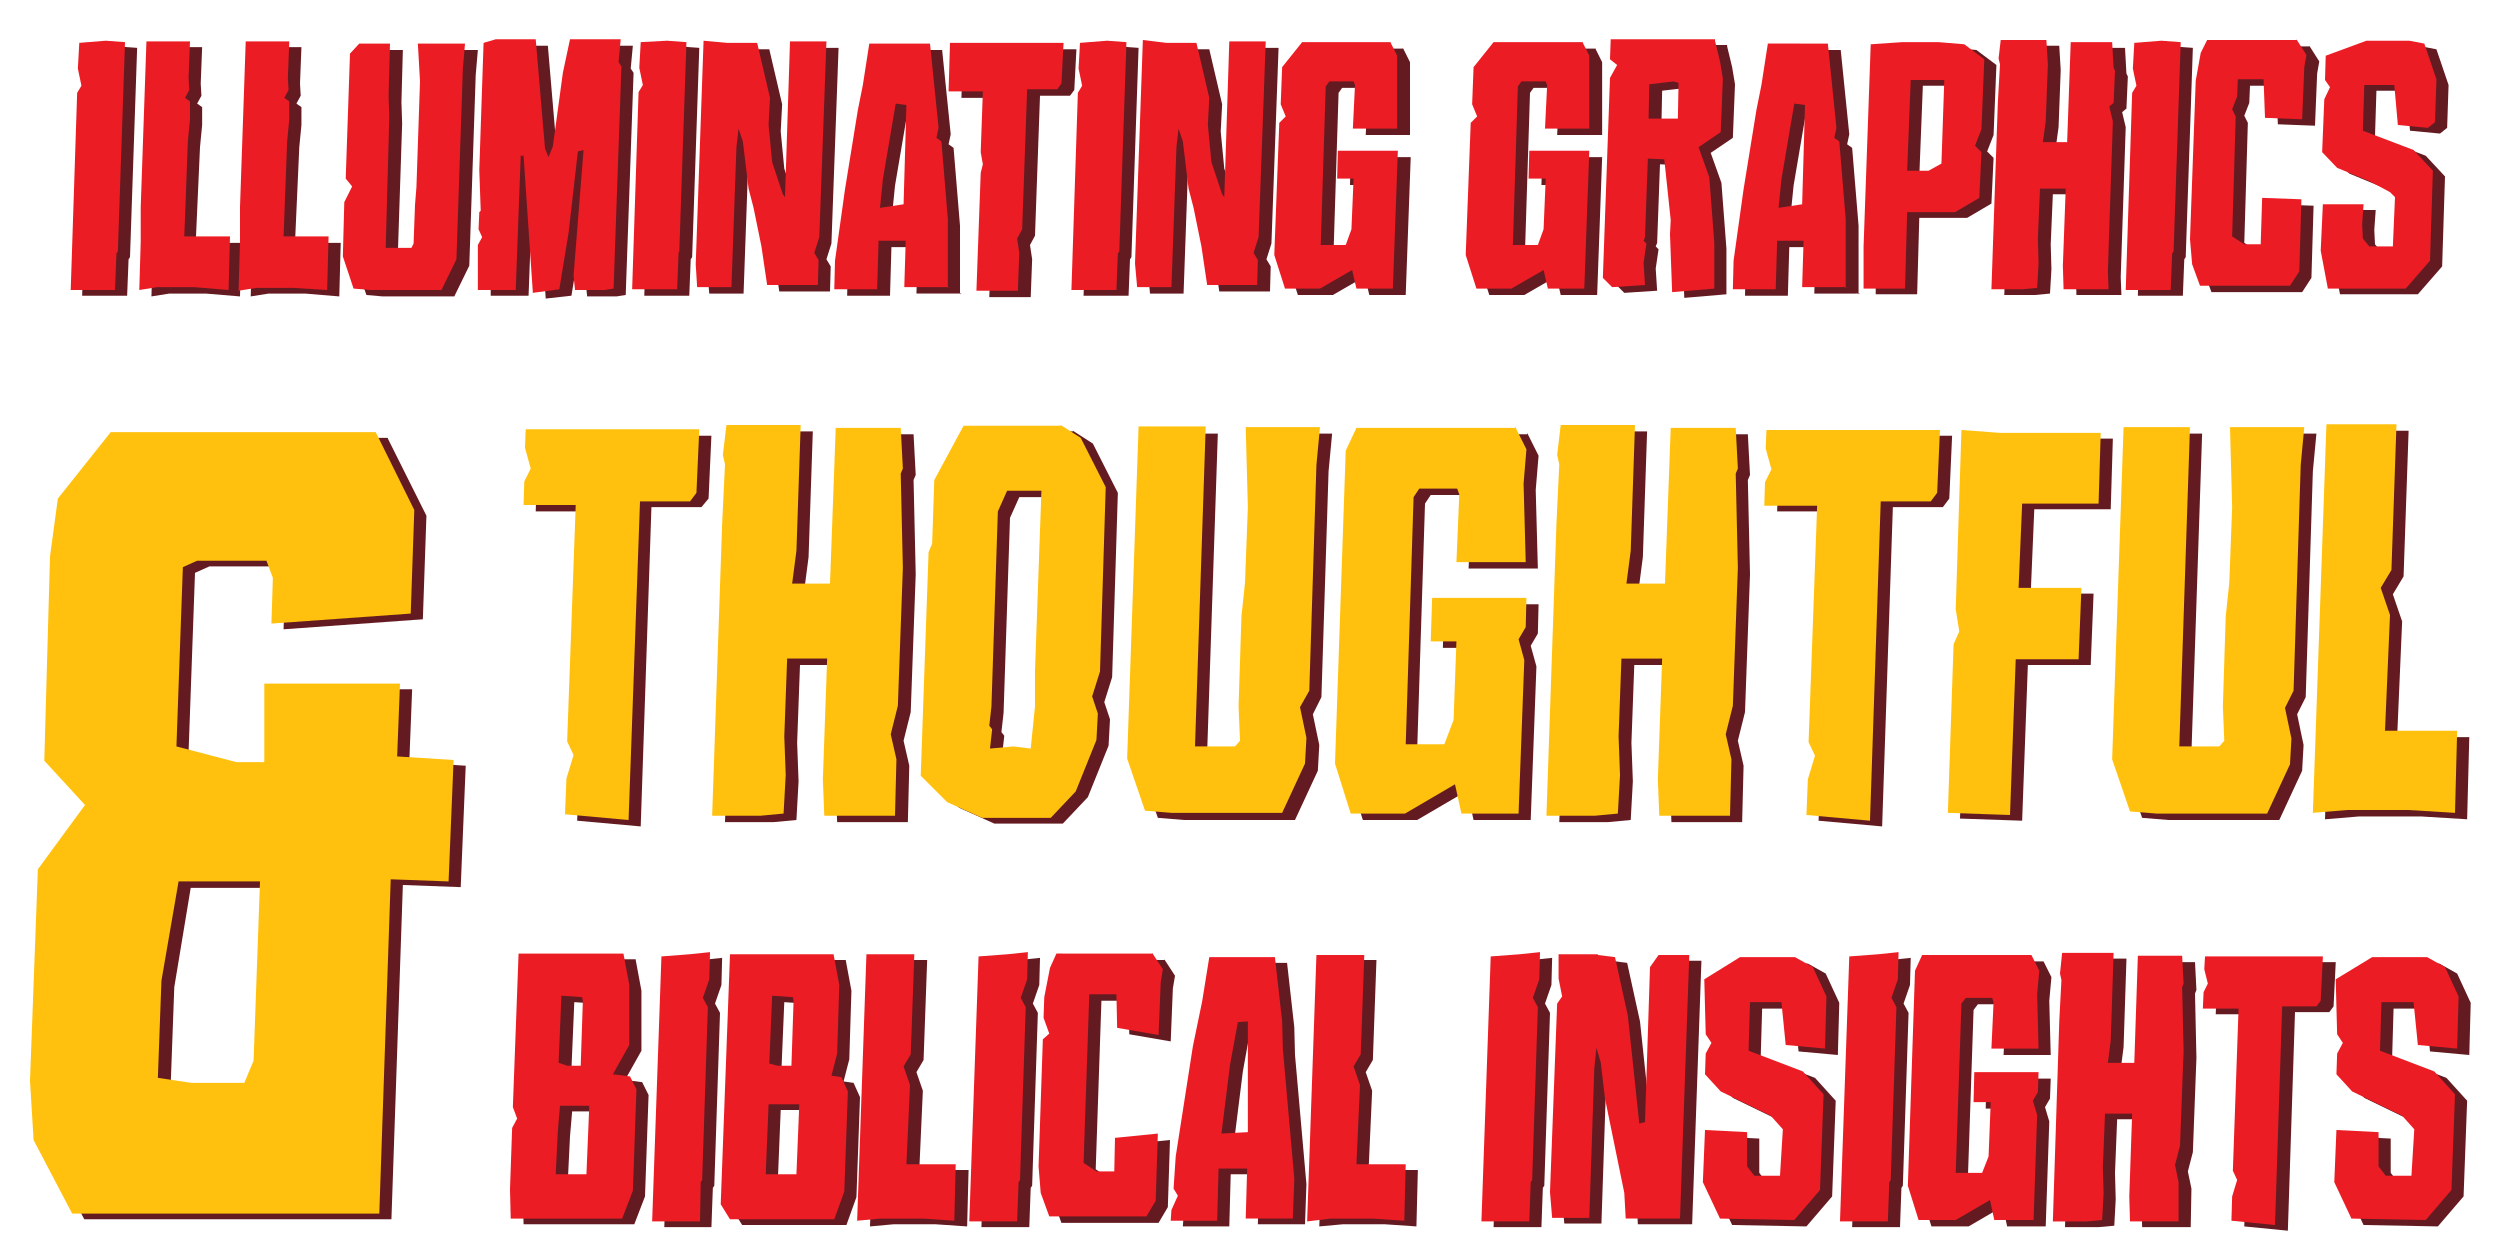 <?xml version="1.0" encoding="utf-8"?>
<!-- Generator: Adobe Illustrator 24.2.3, SVG Export Plug-In . SVG Version: 6.00 Build 0)  -->
<svg version="1.0" id="Layer_1" xmlns="http://www.w3.org/2000/svg" xmlns:xlink="http://www.w3.org/1999/xlink" x="0px" y="0px"
	 viewBox="0 0 350 176" style="enable-background:new 0 0 350 176;" xml:space="preserve">
<style type="text/css">
	.st0{fill:#631B21;}
	.st1{fill:#EC1C24;}
	.st2{fill:#FFC10E;}
</style>
<g>
	<g>
		<path class="st0" d="M16.5,6.5l2.7,0.2l-1,29.3L18,36.3l-0.2,5.1h-6.3l0.9-27.6l0.6-1l-0.5-2.4l0.2-3.6L16.5,6.5z"/>
	</g>
	<g>
		<path class="st0" d="M28.3,6.6l-0.2,5.1l0.1,1.7l-0.6,1.1l0.7,0.5v2.5l-0.3,3.1L27.4,34h6.4l-0.2,7.5l-4.8-0.4h-5.1l-2.5,0.4
			l0.2-6.8v-4.9l0.8-23.2H28.3z"/>
	</g>
	<g>
		<path class="st0" d="M42.2,6.6L42,11.7l0.1,1.7l-0.6,1.1l0.7,0.5v2.5l-0.3,3.1L41.3,34h6.4l-0.2,7.5l-4.8-0.4h-5.1l-2.5,0.4
			l0.2-6.8v-4.9l0.8-23.2H42.2z"/>
	</g>
	<g>
		<path class="st0" d="M52.1,7h4.3l-0.2,7.3l0.1,3l-0.6,18.2h3.6l0.3-0.6l0.2-5.4l0.2-2.5l0.5-14.8L60.3,7h6.6l-0.3,3.5l-0.9,26.7
			l-2.1,4.3h-10l-2.3-0.2l-1.6-4.6l0.2-7.6l1.1-2.2l-0.9-1.1l0.6-17.5L52.1,7z"/>
	</g>
	<g>
		<path class="st0" d="M71.1,6.4h5.6L78,21.7l0.5,1.2l0.6-1.5l1.4-10.3l1-4.7h7.1l-0.3,3.2l0.4,0.6l-1.1,31.1l-1.3,0.2h-4.1l-0.2-2
			l1.4-17.6l-0.8,0.2l-1.3,11.4l-1.3,7.9l-3.6,0.4l-1.3-19.2h-0.4L74,41.4h-5.3v-6.3l0.6-1.1l-0.5-1.1l0.1-2.4l0.2-0.2l-0.2-5.7
			l0.6-17.7L71.1,6.4z"/>
	</g>
	<g>
		<path class="st0" d="M95.2,6.5l2.7,0.2l-1,29.3l-0.2,0.3l-0.2,5.1h-6.3l0.9-27.6l0.6-1l-0.5-2.4l0.2-3.6L95.2,6.5z"/>
	</g>
	<g>
		<path class="st0" d="M103.5,6.9h4.2l1.8,7.7l-0.2,3.8l0.5,5.2l1.5,4.5l0.3,0.4l0.7-21.8h5.1l-1,27.4l-0.7,2.2l0.6,1l-0.1,3.5h-7.1
			l-0.8-5.4l-1.1-5.4l-0.7-2.7l-0.8-6.6l-0.6-1.8l-0.3,2.6l-0.7,19.6h-4.8l-0.3-3.3l1.1-31.3L103.5,6.9z"/>
	</g>
	<g>
		<path class="st0" d="M131.9,7l1.2,11.8l-0.3,1.4l0.7,0.5l0.9,10.9v9.5h0.2l-0.2,0.1v-0.1h-6.1l0.2-6.5h-3.7l-0.2,6.8h-6l0.1-4
			l1.4-10l1.8-11.1l0.7-3.5l0.9-5.8H131.9z M125.3,26l-0.4,4l3.3-0.5l0.4-13.9l-1.5-0.2L125.3,26z"/>
	</g>
	<g>
		<path class="st0" d="M150.7,6.9l-0.3,5.7l-0.6,0.8h-4.2l-0.7,19.6l-0.7,1.3l0.3,2l-0.2,5.3h-5.8l0.6-16.5l0.3-1.2l-0.3-1.7
			l0.3-8.5h-4.8l0.2-6.8H150.7z"/>
	</g>
	<g>
		<path class="st0" d="M156.7,6.5l2.7,0.2l-1,29.3l-0.2,0.3l-0.2,5.1h-6.3l0.9-27.6l0.6-1l-0.5-2.4l0.2-3.6L156.7,6.5z"/>
	</g>
	<g>
		<path class="st0" d="M165.1,6.9h4.2l1.8,7.7l-0.2,3.8l0.5,5.2l1.5,4.5l0.3,0.4l0.7-21.8h5.1l-1,27.4l-0.7,2.2l0.6,1l-0.1,3.5h-7.1
			l-0.8-5.4l-1.1-5.4l-0.7-2.7l-0.8-6.6l-0.6-1.8l-0.3,2.6l-0.7,19.6H161l-0.3-3.3l1.1-31.3L165.1,6.9z"/>
	</g>
	<g>
		<path class="st0" d="M196.4,6.7l1,2v10.2h-6.2l0.3-6.1l-0.2-0.5h-3.4l-0.5,0.7l-0.7,22.2h3.5l0.8-2.2l0.3-7.1h-2.3l0.1-3.9h8.4
			l-0.7,19.3h-5.1l-0.6-2.6l-4.5,2.6h-4.9l-1.5-4.7l0.7-18.5l0.9-0.9l-0.7-1.7l0.2-5.2l2.8-3.5H196.4z"/>
	</g>
	<g>
		<path class="st0" d="M223.3,6.7l1,2v10.2H218l0.3-6.1l-0.2-0.5h-3.4l-0.5,0.7l-0.7,22.2h3.5l0.8-2.2l0.3-7.1h-2.3l0.1-3.9h8.4
			l-0.7,19.3h-5.1l-0.6-2.6l-4.5,2.6h-4.9l-1.5-4.7l0.7-18.5l0.9-0.9l-0.7-1.7l0.2-5.2l2.8-3.5H223.3z"/>
	</g>
	<g>
		<path class="st0" d="M241.8,6.5l0.7,2.9l0.4,2.4l-0.3,7.5l-3.1,2.1l1.5,4.2l0.7,9.2v6.4l-5.9,0.5l-0.3-8.1l0.1-2l-0.9-8.5
			l-2.3-0.1l-0.4,11l-0.2,0.5l0.4,0.4l-0.4,2.7l0.2,3.1l-4.6,0.3l-1.3-1.3l1-28l1-1.8l-1-0.8l0.1-2.8H241.8z M232.6,17.5h4.1l0.1-5
			l-0.7-0.2l-3.4,0.4L232.6,17.5z"/>
	</g>
	<g>
		<path class="st0" d="M257.7,7l1.2,11.8l-0.3,1.4l0.7,0.5l0.9,10.9v9.5h0.2l-0.2,0.1v-0.1H254l0.2-6.5h-3.7l-0.2,6.8h-6l0.1-4
			l1.4-10l1.8-11.1l0.7-3.5l0.9-5.8H257.7z M251.1,26l-0.4,4l3.3-0.5l0.4-13.9l-1.5-0.2L251.1,26z"/>
	</g>
	<g>
		<path class="st0" d="M268,6.7h5.1l3.6,0.3l2.8,2.1l-0.4,9.8l-0.9,2.3l0.9,0.9l-0.3,6.4l-3.4,2h-6.7l-0.3,10.7h-5.8v-5.9l1-28.3
			L268,6.7z M268.7,24.7h3l1.8-1l0.4-11.7h-4.7L268.7,24.7z"/>
	</g>
	<g>
		<path class="st0" d="M288.3,6.5l0.2,3.3l-0.3,8l-0.4,2.9h3.4l0.5-14h5.8l0.2,3.6l0.2,0.4l-0.2,4.5l-0.6,0.5l0.5,2.1l-0.7,21
			l0.1,2.5h-6.3l-0.1-3.3l0.4-10.8h-3.6l-0.3,7l0.1,3.5l-0.2,3.4l-2.1,0.2h-4.3l0.9-26.2l0.3-5.3l-0.2-0.8l0.3-2.6H288.3z"/>
	</g>
	<g>
		<path class="st0" d="M304.3,6.5l2.7,0.2L306,36l-0.2,0.3l-0.2,5.1h-6.3l0.9-27.6l0.6-1l-0.5-2.4l0.2-3.6L304.3,6.5z"/>
	</g>
	<g>
		<path class="st0" d="M323.3,6.4l1.4,2.2l-0.3,1.7l-0.3,7.3l-5.2-0.2l-0.2-5.4H315l-0.1,2.4l-0.7,1.8l0.5,1l-0.5,16.8l1.7,1.1h2.3
			l0.2-6.5l5.5,0.2l-0.3,10.1l-1.3,2h-12.7l-1.1-3l-0.3-3.5l0.8-22.2l0.7-3.9l0.9-1.8H323.3z"/>
	</g>
	<g>
		<path class="st0" d="M333,6.5h6l2.1,0.4l1.7,5l-0.2,6l-1,0.8l-4.2-0.4l-0.5-5.6h-4.2l-0.2,6.4l7.1,2.7l2.7,2.9l-0.4,12.6l-3.4,3.9
			h-10.9l-1-5.3l0.3-6.5h5.7l-0.2,2.8l0.1,2l0.9,1.1h3.3l0.3-6.9l-0.7-0.7l-2.8-1.5l-4.6-1.9l-2.1-2.2l0.3-7.4l0.8-1.7l-0.7-1
			l0.1-3.4L333,6.5z"/>
	</g>
</g>
<g>
	<g>
		<path class="st0" d="M54.3,61.4l5.4,10.8l-0.5,14.5l-19.5,1.4l0.2-6.4l-0.9-2.4h-9.7l-2,0.9l-0.9,25.1l8.4,2.2h3.9v-11h19
			l-0.4,10.2l7.9,0.5l-0.7,17l-8.1-0.3l-1.6,46.8h-43l-5.4-10.3l-0.5-8.3L7,122.5l6.6-9l-5.7-6.2l0.9-28.6l1.1-8.1l7.4-9.3H54.3z
			 M24.4,138.2l-0.5,13.6l4.7,0.7h7.4l1.3-3.1l0.9-25.1H26.7L24.4,138.2z"/>
	</g>
</g>
<g>
	<g>
		<path class="st0" d="M99.6,60.9l-0.4,8.9L98.2,71h-7l-1.5,44.7l-8.9-0.8l0.2-5l1-3.3l-0.9-1.9l1.2-33.1H75l0.1-3.3l0.9-1.8
			l-0.8-2.9l0.1-2.6H99.6z"/>
	</g>
	<g>
		<path class="st0" d="M113.8,60.2L113.2,78l-0.6,4.6h5.4l0.8-21.8h9.1l0.3,5.7l-0.3,0.7l0.3,13.2l-0.7,19.3l-1,4l0.8,3.5l-0.2,7.9
			h-9.9l-0.2-5.1l0.6-16.9h-5.6l-0.4,10.9l0.2,5.4l-0.3,5.4l-3.2,0.3h-6.8l1.4-40.9l0.4-8.3l-0.3-1.3l0.5-4.2H113.8z"/>
	</g>
	<g>
		<path class="st0" d="M150.2,60.3l2.8,1.8l3.5,6.9l-0.8,25.8l-1.1,3.5l0.8,2.4l-0.2,3.7l-2.9,7.2l-3.5,3.7h-9.6l-4.9-2.2l-3.7-3.7
			l1.1-31.3l0.5-1.2l0.3-8.9l4.1-7.6H150.2z M141.4,72.5l-0.9,27.3l-0.3,2.7l0.4,0.5l-0.3,2.7l3.3-0.3l2.4,0.3l0.6-5.9v-5l0.9-25.2
			h-4.8L141.4,72.5z"/>
	</g>
	<g>
		<path class="st0" d="M170.5,60.6l-1.5,44.8h5.6l0.7-0.8l-0.2-4.8l0.4-12.6l0.5-4.7l0.4-10.6l-0.3-11.2h10.4l-0.5,5.3l-1,31.6
			l-1.2,2.4l0.9,4.3l-0.2,3.6l-3.2,6.9h-15.5l-3.7-0.3l-2.5-7.3l1.6-46.5H170.5z"/>
	</g>
	<g>
		<path class="st0" d="M213.8,60.6l1.6,3.2l-0.4,4.8l0.3,11h-9.7l0.4-9.5l-0.3-0.8h-5.4l-0.8,1.2l-1.1,34.6h5.4l1.3-3.4l0.4-11H202
			l0.2-6.1h13.2l-0.1,4.1l-1,1.7l0.8,2.9l-0.8,21.5h-8l-0.9-4.1l-7,4.1h-7.6l-2.2-7l1.5-43.8l1.5-3.2H213.8z"/>
	</g>
	<g>
		<path class="st0" d="M230.6,60.2L230,78l-0.6,4.6h5.4l0.8-21.8h9.1l0.3,5.7l-0.3,0.7l0.3,13.2l-0.7,19.3l-1,4l0.8,3.5l-0.2,7.9
			h-9.9l-0.2-5.1l0.6-16.9h-5.6l-0.4,10.9l0.2,5.4l-0.3,5.4l-3.2,0.3h-6.8l1.4-40.9l0.4-8.3l-0.3-1.3l0.5-4.2H230.6z"/>
	</g>
	<g>
		<path class="st0" d="M273.3,60.9l-0.4,8.9L272,71h-7l-1.5,44.7l-8.9-0.8l0.2-5l1-3.3l-0.9-1.9l1.2-33.1h-7.3l0.1-3.3l0.9-1.8
			l-0.8-2.9l0.1-2.6H273.3z"/>
	</g>
	<g>
		<path class="st0" d="M281.7,61.4h14.1l-0.3,9.9h-10.7l-0.5,11.8h8.8l-0.4,10h-8.8l-0.8,21.8l-8.7-0.3l0.8-23.6l0.8-1.8l-0.5-3.1
			l0.8-25.1L281.7,61.4z"/>
	</g>
	<g>
		<path class="st0" d="M308.3,60.6l-1.5,44.8h5.6l0.7-0.8l-0.2-4.8l0.4-12.6l0.5-4.7l0.4-10.6l-0.3-11.2h10.4l-0.5,5.3l-1,31.6
			l-1.2,2.4l0.9,4.3l-0.2,3.6l-3.2,6.9h-15.5l-3.7-0.3l-2.5-7.3l1.6-46.5H308.3z"/>
	</g>
	<g>
		<path class="st0" d="M337.2,60.5l-0.7,20.2l-1.5,2.5l1.3,3.8l-0.7,16.2h10.1l-0.3,11.5l-6.5-0.4h-8.6l-4.8,0.4l1.9-54.4H337.2z"/>
	</g>
	<g>
		<path class="st0" d="M89,134.4l0.8,4.3v8.4l-2.3,4.1l2.4,0.3l0.9,1.8l-0.5,14.2l-1.5,3.9H73.3l-0.1-4.1l0.3-8.6l0.7-1.3l-0.6-1.6
			l0.8-21.5H89z M79.8,159.1l-0.3,6.1h4.3l0.4-9.6h-4.1L79.8,159.1z M80,149.7l1.2,0.4h1.9l0.3-9.1l-0.1-0.5l-2.9-0.2L80,149.7z"/>
	</g>
	<g>
		<path class="st0" d="M98.2,134.4l2.9-0.3l-0.1,3.8l-0.9,2.6l0.7,1.3l-0.8,24.2l-0.2,0.3l-0.2,5.5H93l1.3-37.1L98.2,134.4z"/>
	</g>
	<g>
		<path class="st0" d="M118.4,134.4l0.8,4.3l-0.3,9.6l-0.8,3.1l1.4,0.2l0.9,2l-0.5,14l-1.4,3.9h-14.6l-1.3-2.1l1.3-35H118.4z
			 M108.9,165.2h4.3l0.4-9.8h-4.3L108.9,165.2z M109.4,149.8l1.2,0.3h1.9l0.3-9.1l-0.1-0.5l-2.9-0.2L109.4,149.8z"/>
	</g>
	<g>
		<path class="st0" d="M129.8,134.5l-0.5,13.9l-1,1.7l0.9,2.6l-0.5,11.1h6.9l-0.2,7.9l-4.4-0.3h-5.9l-3.3,0.3l1.3-37.3H129.8z"/>
	</g>
	<g>
		<path class="st0" d="M142.7,134.4l2.9-0.3l-0.1,3.8l-0.9,2.6l0.7,1.3l-0.8,24.2l-0.2,0.3l-0.2,5.5h-6.7l1.3-37.1L142.7,134.4z"/>
	</g>
	<g>
		<path class="st0" d="M163,134.3l1.5,2.3l-0.3,1.8l-0.3,7.4l-5.8-1l-0.1-4.7h-3.8l-0.8,23.6l1.8,1.2h2.5l0.1-4.7l6-0.6l-0.3,9.4
			l-1.3,2.2h-13.6l-1.2-3.3l-0.3-3.7l0.6-17.8l0.9-0.8l-0.8-2.2l0.1-2.9l0.8-4.1l0.9-2H163z"/>
	</g>
	<g>
		<path class="st0" d="M180.2,134.9l1,8.9l0.1,3.9l1.6,18.1l-0.2,5.6h-6.6l0.2-7h-4l-0.2,7.3h-6.5l0.1-1.5l0.9-2l-0.6-1l0.3-4.5
			l2.4-15.4l1.3-6.3l1-6.2H180.2z M174,150l-1.2,9.6l3.7-0.2v-15.6l-1.4,0.1L174,150z"/>
	</g>
	<g>
		<path class="st0" d="M192.7,134.5l-0.5,13.9l-1,1.7l0.9,2.6l-0.5,11.1h6.9l-0.2,7.9l-4.4-0.3h-5.9l-3.3,0.3l1.3-37.3H192.7z"/>
	</g>
	<g>
		<path class="st0" d="M214.4,134.4l2.9-0.3l-0.1,3.8l-0.9,2.6l0.7,1.3l-0.8,24.2l-0.2,0.3l-0.2,5.5h-6.7l1.3-37.1L214.4,134.4z"/>
	</g>
	<g>
		<path class="st0" d="M225.4,134.5l2.4,0.3l1.8,8.2l1.6,15.1l0.8-0.2l0.7-21.7l1.2-1.7h4.3l-1.3,36.9h-7.6l-0.2-3.6l-2.7-13.2
			l-0.6-5.1l-0.6-2l-0.3,2.9l-0.7,20.9h-5.2l-0.3-3.6l1-26.4l0.7-1l-0.5-2.5v-3.4H225.4z"/>
	</g>
	<g>
		<path class="st0" d="M245.4,134.9h7.7l2.5,1.4l1.9,4.1l-0.2,7.3l-5.5-0.5l-0.6-6h-4.5l-0.2,6.8l7.6,2.9l2.9,3.2l-0.5,13.4
			l-3.6,4.2l-10.4-0.2l-2.4-5.1l0.3-7.3l5.9,0.3v4.8l1,1.3h3.6l0.4-6.5l-1.7-1.9l-7-3.4l-2.2-2.4l0.1-2.9l0.8-1.5l-0.8-1.2l-0.2-7.7
			L245.4,134.9z"/>
	</g>
	<g>
		<path class="st0" d="M264.6,134.4l2.9-0.3l-0.1,3.8l-0.9,2.6l0.7,1.3l-0.8,24.2l-0.2,0.3l-0.2,5.5h-6.7l1.3-37.1L264.6,134.4z"/>
	</g>
	<g>
		<path class="st0" d="M286.1,134.6l1.1,2.2l-0.3,3.3l0.2,7.6h-6.6l0.3-6.5l-0.2-0.6h-3.7l-0.6,0.8l-0.8,23.7h3.7l0.9-2.3l0.3-7.6
			H278l0.1-4.2h9l-0.1,2.8l-0.7,1.2l0.6,2l-0.5,14.7H281l-0.6-2.8l-4.8,2.8h-5.2l-1.5-4.8l1-30.1l1-2.2H286.1z"/>
	</g>
	<g>
		<path class="st0" d="M297.7,134.4l-0.4,12.2l-0.4,3.1h3.7l0.5-15h6.2l0.2,3.9l-0.2,0.5l0.2,9l-0.5,13.2l-0.7,2.7l0.5,2.4l-0.1,5.4
			h-6.8l-0.1-3.5l0.4-11.6h-3.8l-0.3,7.5l0.1,3.7l-0.2,3.7l-2.2,0.2h-4.7l0.9-28.1l0.3-5.7l-0.2-0.9l0.3-2.9H297.7z"/>
	</g>
	<g>
		<path class="st0" d="M327,134.8l-0.3,6.1l-0.6,0.8h-4.8l-1,30.6l-6.1-0.6l0.1-3.4l0.7-2.3l-0.6-1.3l0.8-22.7h-5l0.1-2.3l0.6-1.2
			l-0.5-2l0.1-1.8H327z"/>
	</g>
	<g>
		<path class="st0" d="M333.8,134.9h7.7l2.5,1.4l1.9,4.1l-0.2,7.3l-5.5-0.5l-0.6-6h-4.5l-0.2,6.8l7.6,2.9l2.9,3.2l-0.5,13.4
			l-3.6,4.2l-10.4-0.2l-2.4-5.1l0.3-7.3l5.9,0.3v4.8l1,1.3h3.6l0.4-6.5l-1.7-1.9l-7-3.4l-2.2-2.4l0.1-2.9l0.8-1.5l-0.8-1.2l-0.2-7.7
			L333.8,134.9z"/>
	</g>
</g>
<g>
	<path class="st1" d="M14.8,5.7l2.7,0.2l-1,29.3l-0.2,0.3l-0.2,5.1H9.9l0.9-27.6l0.6-1l-0.5-2.4l0.2-3.6L14.8,5.7z"/>
	<path class="st1" d="M26.6,5.8l-0.2,5.1l0.1,1.7l-0.6,1.1l0.7,0.5v2.5l-0.3,3.1l-0.5,13.3h6.4l-0.2,7.5l-4.8-0.4H22l-2.5,0.4
		l0.2-6.8V29l0.8-23.2H26.6z"/>
	<path class="st1" d="M40.5,5.8l-0.2,5.1l0.1,1.7l-0.6,1.1l0.7,0.5v2.5l-0.3,3.1l-0.5,13.3H46l-0.2,7.5L41,40.3h-5.1l-2.5,0.4
		l0.2-6.8V29l0.8-23.2H40.5z"/>
	<path class="st1" d="M50.3,6.1h4.3l-0.2,7.3l0.1,3L54,34.7h3.6l0.3-0.6l0.2-5.4l0.2-2.5l0.5-14.8l-0.3-5.3h6.6l-0.3,3.5l-0.9,26.7
		l-2.1,4.3h-10l-2.3-0.2L48,35.9l0.2-7.6l1.1-2.2l-0.9-1.1l0.6-17.5L50.3,6.1z"/>
	<path class="st1" d="M69.4,5.5H75l1.3,15.3l0.5,1.2l0.6-1.5l1.4-10.3l1-4.7h7.1l-0.3,3.2l0.4,0.6l-1.1,31.1l-1.3,0.2h-4.1l-0.2-2
		L81.7,21l-0.8,0.2l-1.3,11.4l-1.3,7.9L74.6,41l-1.3-19.2h-0.4l-0.7,18.8h-5.3v-6.3l0.6-1.1L67,32.1l0.1-2.4l0.2-0.2l-0.2-5.7
		L67.7,6L69.4,5.5z"/>
	<path class="st1" d="M93.4,5.7l2.7,0.2l-1,29.3L95,35.4l-0.2,5.1h-6.3l0.9-27.6l0.6-1l-0.5-2.4l0.2-3.6L93.4,5.7z"/>
	<path class="st1" d="M101.8,6h4.2l1.8,7.7l-0.2,3.8l0.5,5.2l1.5,4.5l0.3,0.4l0.7-21.8h5.1l-1,27.4l-0.7,2.2l0.6,1l-0.1,3.5h-7.1
		l-0.8-5.4l-1.1-5.4l-0.7-2.7l-0.8-6.6l-0.6-1.8l-0.3,2.6l-0.7,19.6h-4.8L97.4,37l1.1-31.3L101.8,6z"/>
	<path class="st1" d="M130.2,6.1l1.2,11.8l-0.3,1.4l0.7,0.5l0.9,10.9v9.5h0.2l-0.2,0.1v-0.1h-6.1l0.2-6.5H123l-0.2,6.8h-6l0.1-4
		l1.4-10l1.8-11.1l0.7-3.5l0.9-5.8H130.2z M123.6,25.1l-0.4,4l3.3-0.5l0.4-13.9l-1.5-0.2L123.6,25.1z"/>
	<path class="st1" d="M148.9,6l-0.3,5.7l-0.6,0.8h-4.2l-0.7,19.6l-0.7,1.3l0.3,2l-0.2,5.3h-5.8l0.6-16.5l0.3-1.2l-0.3-1.7l0.3-8.5
		h-4.8l0.2-6.8H148.9z"/>
	<path class="st1" d="M155,5.7l2.7,0.2l-1,29.3l-0.2,0.3l-0.2,5.1h-6.3l0.9-27.6l0.6-1l-0.5-2.4l0.2-3.6L155,5.7z"/>
	<path class="st1" d="M163.3,6h4.2l1.8,7.7l-0.2,3.8l0.5,5.2l1.5,4.5l0.3,0.4l0.7-21.8h5.1l-1,27.4l-0.7,2.2l0.6,1l-0.1,3.5H169
		l-0.8-5.4l-1.1-5.4l-0.7-2.7l-0.8-6.6l-0.6-1.8l-0.3,2.6l-0.7,19.6h-4.8l-0.3-3.3l1.1-31.3L163.3,6z"/>
	<path class="st1" d="M194.6,5.8l1,2V18h-6.2l0.3-6.1l-0.2-0.5h-3.4l-0.5,0.7l-0.7,22.2h3.5l0.8-2.2l0.3-7.1h-2.3l0.1-3.9h8.4
		L195,40.4h-5.1l-0.6-2.6l-4.5,2.6h-4.9l-1.5-4.7l0.7-18.5l0.9-0.9l-0.7-1.7l0.2-5.2l2.8-3.5H194.6z"/>
	<path class="st1" d="M221.5,5.8l1,2V18h-6.2l0.3-6.1l-0.2-0.5H213l-0.5,0.7l-0.7,22.2h3.5l0.8-2.2l0.3-7.1H214l0.1-3.9h8.4
		l-0.7,19.3h-5.1l-0.6-2.6l-4.5,2.6h-4.9l-1.5-4.7l0.7-18.5l0.9-0.9l-0.7-1.7l0.2-5.2l2.8-3.5H221.5z"/>
	<path class="st1" d="M240.1,5.7l0.7,2.9l0.4,2.4l-0.3,7.5l-3.1,2.1l1.5,4.2l0.7,9.2v6.4l-5.9,0.5l-0.3-8.1l0.1-2l-0.9-8.5l-2.3-0.1
		l-0.4,11l-0.2,0.5l0.4,0.4l-0.4,2.7l0.2,3.1l-4.6,0.3l-1.3-1.3l1-28l1-1.8l-1-0.8l0.1-2.8H240.1z M230.8,16.6h4.1l0.1-5l-0.7-0.2
		l-3.4,0.4L230.8,16.6z"/>
	<path class="st1" d="M255.9,6.1l1.2,11.8l-0.3,1.4l0.7,0.5l0.9,10.9v9.5h0.2l-0.2,0.1v-0.1h-6.1l0.2-6.5h-3.7l-0.2,6.8h-6l0.1-4
		l1.4-10l1.8-11.1l0.7-3.5l0.9-5.8H255.9z M249.4,25.1l-0.4,4l3.3-0.5l0.4-13.9l-1.5-0.2L249.4,25.1z"/>
	<path class="st1" d="M266.3,5.9h5.1l3.6,0.3l2.8,2.1l-0.4,9.8l-0.9,2.3l0.9,0.9l-0.3,6.4l-3.4,2h-6.7l-0.3,10.7h-5.8v-5.9l1-28.3
		L266.3,5.9z M267,23.9h3l1.8-1l0.4-11.7h-4.7L267,23.9z"/>
	<path class="st1" d="M286.5,5.7l0.2,3.3l-0.3,8l-0.4,2.9h3.4l0.5-14h5.8l0.2,3.6l0.2,0.4l-0.2,4.5l-0.6,0.5l0.5,2.1l-0.7,21
		l0.1,2.5h-6.3l-0.1-3.3l0.4-10.8h-3.6l-0.3,7l0.1,3.5l-0.2,3.4l-2.1,0.2h-4.3l0.9-26.2l0.3-5.3l-0.2-0.8l0.3-2.6H286.5z"/>
	<path class="st1" d="M302.6,5.7l2.7,0.2l-1,29.3l-0.2,0.3l-0.2,5.1h-6.3l0.9-27.6l0.6-1l-0.5-2.4l0.2-3.6L302.6,5.7z"/>
	<path class="st1" d="M321.5,5.5l1.4,2.2l-0.3,1.7l-0.3,7.3l-5.2-0.2l-0.2-5.4h-3.6l-0.1,2.4l-0.7,1.8l0.5,1l-0.5,16.8l1.7,1.1h2.3
		l0.2-6.5l5.5,0.2l-0.3,10.1l-1.3,2H308l-1.1-3l-0.3-3.5l0.8-22.2l0.7-3.9l0.9-1.8H321.5z"/>
	<path class="st1" d="M331.3,5.7h6l2.1,0.4l1.7,5l-0.2,6l-1,0.8l-4.2-0.4l-0.5-5.6H331l-0.2,6.4l7.1,2.7l2.7,2.9l-0.4,12.6l-3.4,3.9
		h-10.9l-1-5.3l0.3-6.5h5.7l-0.2,2.8l0.1,2l0.9,1.1h3.3l0.3-6.9l-0.7-0.7l-2.8-1.5l-4.6-1.9l-2.1-2.2l0.3-7.4l0.8-1.7l-0.7-1
		l0.1-3.4L331.3,5.7z"/>
</g>
<g>
	<path class="st2" d="M52.6,60.5L58,71.4l-0.5,14.5l-19.5,1.4l0.2-6.4l-0.9-2.4h-9.7l-2,0.9l-0.9,25.1l8.4,2.2H37v-11h19l-0.4,10.2
		l7.9,0.5l-0.7,17l-8.1-0.3l-1.6,46.8h-43l-5.4-10.3l-0.5-8.3l1.1-29.6l6.6-9l-5.7-6.2L7,77.9l1.1-8.1l7.4-9.3H52.6z M22.6,137.3
		l-0.5,13.6l4.7,0.7h7.4l1.3-3.1l0.9-25.1H25L22.6,137.3z"/>
</g>
<g>
	<path class="st2" d="M97.9,60.1L97.5,69l-0.9,1.2h-7L88,114.8l-8.9-0.8l0.2-5l1-3.3l-0.9-1.9l1.2-33.1h-7.3l0.1-3.3l0.9-1.8
		l-0.8-2.9l0.1-2.6H97.9z"/>
	<path class="st2" d="M112.1,59.4l-0.6,17.7l-0.6,4.6h5.3l0.8-21.8h9.1l0.3,5.7l-0.3,0.7l0.3,13.2l-0.7,19.3l-1,4l0.8,3.5l-0.2,7.9
		h-9.9l-0.2-5.1l0.6-16.9h-5.6l-0.4,10.9l0.2,5.4l-0.3,5.4l-3.2,0.3h-6.8l1.4-40.9l0.4-8.3l-0.3-1.3l0.5-4.2H112.1z"/>
	<path class="st2" d="M148.5,59.5l2.8,1.8l3.5,6.9l-0.8,25.8l-1.1,3.5l0.8,2.4l-0.2,3.7l-2.9,7.2l-3.5,3.7h-9.6l-4.9-2.2l-3.7-3.7
		l1.1-31.3l0.5-1.2l0.3-8.9l4.1-7.6H148.5z M139.7,71.6l-0.9,27.3l-0.3,2.7l0.4,0.5l-0.3,2.7l3.3-0.3l2.4,0.3l0.6-5.9v-5l0.9-25.2
		h-4.8L139.7,71.6z"/>
	<path class="st2" d="M168.8,59.7l-1.5,44.8h5.6l0.7-0.8l-0.2-4.8l0.4-12.6l0.5-4.7l0.4-10.6l-0.3-11.2h10.4l-0.5,5.3l-1,31.6
		L182,99l0.9,4.3l-0.2,3.6l-3.2,6.9H164l-3.7-0.3l-2.5-7.3l1.6-46.5H168.8z"/>
	<path class="st2" d="M212.1,59.7l1.6,3.2l-0.4,4.8l0.3,11h-9.7l0.4-9.5l-0.3-0.8h-5.3l-0.8,1.2l-1.1,34.6h5.4l1.3-3.4l0.4-11h-3.6
		l0.2-6.1h13.2l-0.1,4.1l-1,1.7l0.8,2.9l-0.8,21.5h-8l-0.9-4.1l-7,4.1h-7.6l-2.2-7l1.5-43.8l1.5-3.2H212.1z"/>
	<path class="st2" d="M228.9,59.4l-0.6,17.7l-0.6,4.6h5.4l0.8-21.8h9.1l0.3,5.7l-0.3,0.7l0.3,13.2l-0.7,19.3l-1,4l0.8,3.5l-0.2,7.9
		h-9.9l-0.2-5.1l0.6-16.9H227l-0.4,10.9l0.2,5.4l-0.3,5.4l-3.2,0.3h-6.8l1.4-40.9l0.4-8.3l-0.3-1.3l0.5-4.2H228.9z"/>
	<path class="st2" d="M271.6,60.1l-0.4,8.9l-0.9,1.2h-7l-1.5,44.7l-8.9-0.8l0.2-5l1-3.3l-0.9-1.9l1.2-33.1H247l0.1-3.3l0.9-1.8
		l-0.8-2.9l0.1-2.6H271.6z"/>
	<path class="st2" d="M280,60.6h14.1l-0.3,9.9h-10.7l-0.5,11.8h8.8l-0.4,10h-8.8l-0.8,21.8l-8.7-0.3l0.8-23.6l0.8-1.8l-0.5-3.1
		l0.8-25.1L280,60.6z"/>
	<path class="st2" d="M306.6,59.7l-1.5,44.8h5.6l0.7-0.8l-0.2-4.8l0.4-12.6l0.5-4.7l0.4-10.6l-0.3-11.2h10.4l-0.5,5.3l-1,31.6
		l-1.2,2.4l0.9,4.3l-0.2,3.6l-3.2,6.9h-15.5l-3.7-0.3l-2.5-7.3l1.6-46.5H306.6z"/>
	<path class="st2" d="M335.5,59.6l-0.7,20.2l-1.5,2.5l1.3,3.8l-0.7,16.2H344l-0.3,11.5l-6.5-0.4h-8.6l-4.8,0.4l1.9-54.4H335.5z"/>
	<path class="st1" d="M87.3,133.6l0.8,4.3v8.4l-2.3,4.1l2.4,0.3l0.9,1.8l-0.5,14.2l-1.5,3.9H71.5l-0.1-4.1l0.3-8.6l0.7-1.3l-0.6-1.6
		l0.8-21.5H87.3z M78.1,158.3l-0.3,6.1h4.3l0.4-9.6h-4.1L78.1,158.3z M78.2,148.8l1.2,0.4h1.9l0.3-9.1l-0.1-0.5l-2.9-0.2L78.2,148.8
		z"/>
	<path class="st1" d="M96.5,133.6l2.9-0.3l-0.1,3.8l-0.9,2.6l0.7,1.3l-0.8,24.2l-0.2,0.3L98,171h-6.7l1.3-37.1L96.5,133.6z"/>
	<path class="st1" d="M116.7,133.6l0.8,4.3l-0.3,9.6l-0.8,3.1l1.4,0.2l0.9,2l-0.5,14l-1.4,3.9h-14.6l-1.3-2.1l1.3-35H116.7z
		 M107.2,164.4h4.3l0.4-9.8h-4.3L107.2,164.4z M107.7,148.9l1.2,0.3h1.9l0.3-9.1l-0.1-0.5l-2.9-0.2L107.7,148.9z"/>
	<path class="st1" d="M128,133.7l-0.5,13.9l-1,1.7l0.9,2.6l-0.5,11.1h6.9l-0.2,7.9l-4.4-0.3h-5.9l-3.3,0.3l1.3-37.3H128z"/>
	<path class="st1" d="M141,133.6l2.9-0.3l-0.1,3.8l-0.9,2.6l0.7,1.3l-0.8,24.2l-0.2,0.3l-0.2,5.5h-6.7l1.3-37.1L141,133.6z"/>
	<path class="st1" d="M161.3,133.4l1.5,2.3l-0.3,1.8l-0.3,7.4l-5.8-1l-0.1-4.7h-3.8l-0.8,23.6l1.8,1.2h2.5l0.1-4.7l6-0.6l-0.3,9.4
		l-1.3,2.2h-13.6l-1.2-3.3l-0.3-3.7l0.6-17.8l0.9-0.8l-0.8-2.2l0.1-2.9l0.8-4.1l0.9-2H161.3z"/>
	<path class="st1" d="M178.5,134.1l1,8.9l0.1,3.9l1.6,18.1l-0.2,5.6h-6.6l0.2-7h-4l-0.2,7.3h-6.5l0.1-1.5l0.9-2l-0.6-1l0.3-4.5
		l2.4-15.4l1.3-6.3l1-6.2H178.5z M172.2,149.1l-1.2,9.6l3.7-0.2V143l-1.4,0.1L172.2,149.1z"/>
	<path class="st1" d="M191,133.7l-0.5,13.9l-1,1.7l0.9,2.6l-0.5,11.1h6.9l-0.2,7.9l-4.4-0.3h-5.9L183,171l1.3-37.3H191z"/>
	<path class="st1" d="M212.7,133.6l2.9-0.3l-0.1,3.8l-0.9,2.6l0.7,1.3l-0.8,24.2l-0.2,0.3l-0.2,5.5h-6.7l1.3-37.1L212.7,133.6z"/>
	<path class="st1" d="M223.7,133.7l2.4,0.3l1.8,8.2l1.6,15.1l0.8-0.2l0.7-21.7l1.2-1.7h4.3l-1.3,36.9h-7.6l-0.2-3.6l-2.7-13.2
		l-0.6-5.1l-0.6-2l-0.3,2.9l-0.7,20.9h-5.2l-0.3-3.6l1-26.4l0.7-1l-0.5-2.5v-3.4H223.7z"/>
	<path class="st1" d="M243.6,134h7.7l2.5,1.4l1.9,4.1l-0.2,7.3l-5.5-0.5l-0.6-6H245l-0.2,6.8l7.6,2.9l2.9,3.2l-0.5,13.4l-3.6,4.2
		l-10.4-0.2l-2.4-5.1l0.3-7.3l5.9,0.3v4.8l1,1.3h3.6l0.4-6.5l-1.7-1.9l-7-3.4l-2.2-2.4l0.1-2.9l0.8-1.5l-0.8-1.2l-0.2-7.7L243.6,134
		z"/>
	<path class="st1" d="M262.9,133.6l2.9-0.3l-0.1,3.8l-0.9,2.6l0.7,1.3l-0.8,24.2l-0.2,0.3l-0.2,5.5h-6.7l1.3-37.1L262.9,133.6z"/>
	<path class="st1" d="M284.4,133.7l1.1,2.2l-0.3,3.3l0.2,7.6h-6.6l0.3-6.5l-0.2-0.6h-3.7l-0.6,0.8l-0.8,23.7h3.7l0.9-2.3l0.3-7.6
		h-2.4l0.1-4.2h9l-0.1,2.8l-0.7,1.2l0.6,2l-0.5,14.7h-5.5l-0.6-2.8l-4.8,2.8h-5.2l-1.5-4.8l1-30.1l1-2.2H284.4z"/>
	<path class="st1" d="M295.9,133.5l-0.4,12.2l-0.4,3.1h3.7l0.5-15h6.2l0.2,3.9l-0.2,0.5l0.2,9l-0.5,13.2l-0.7,2.7l0.5,2.4L305,171
		h-6.8l-0.1-3.5l0.4-11.6h-3.8l-0.3,7.5l0.1,3.7l-0.2,3.7l-2.2,0.2h-4.7l0.9-28.1l0.3-5.7l-0.2-0.9l0.3-2.9H295.9z"/>
	<path class="st1" d="M325.2,134l-0.3,6.1l-0.6,0.8h-4.8l-1,30.6l-6.1-0.6l0.1-3.4l0.7-2.3l-0.6-1.3l0.8-22.7h-5l0.1-2.3l0.6-1.2
		l-0.5-2l0.1-1.8H325.2z"/>
	<path class="st1" d="M332.1,134h7.7l2.5,1.4l1.9,4.1l-0.2,7.3l-5.5-0.5l-0.6-6h-4.5l-0.2,6.8l7.6,2.9l2.9,3.2l-0.5,13.4l-3.6,4.2
		l-10.4-0.2l-2.4-5.1l0.3-7.3l5.9,0.3v4.8l1,1.3h3.6l0.4-6.5l-1.7-1.9l-7-3.4l-2.2-2.4l0.1-2.9l0.8-1.5l-0.8-1.2l-0.2-7.7L332.1,134
		z"/>
</g>
</svg>
